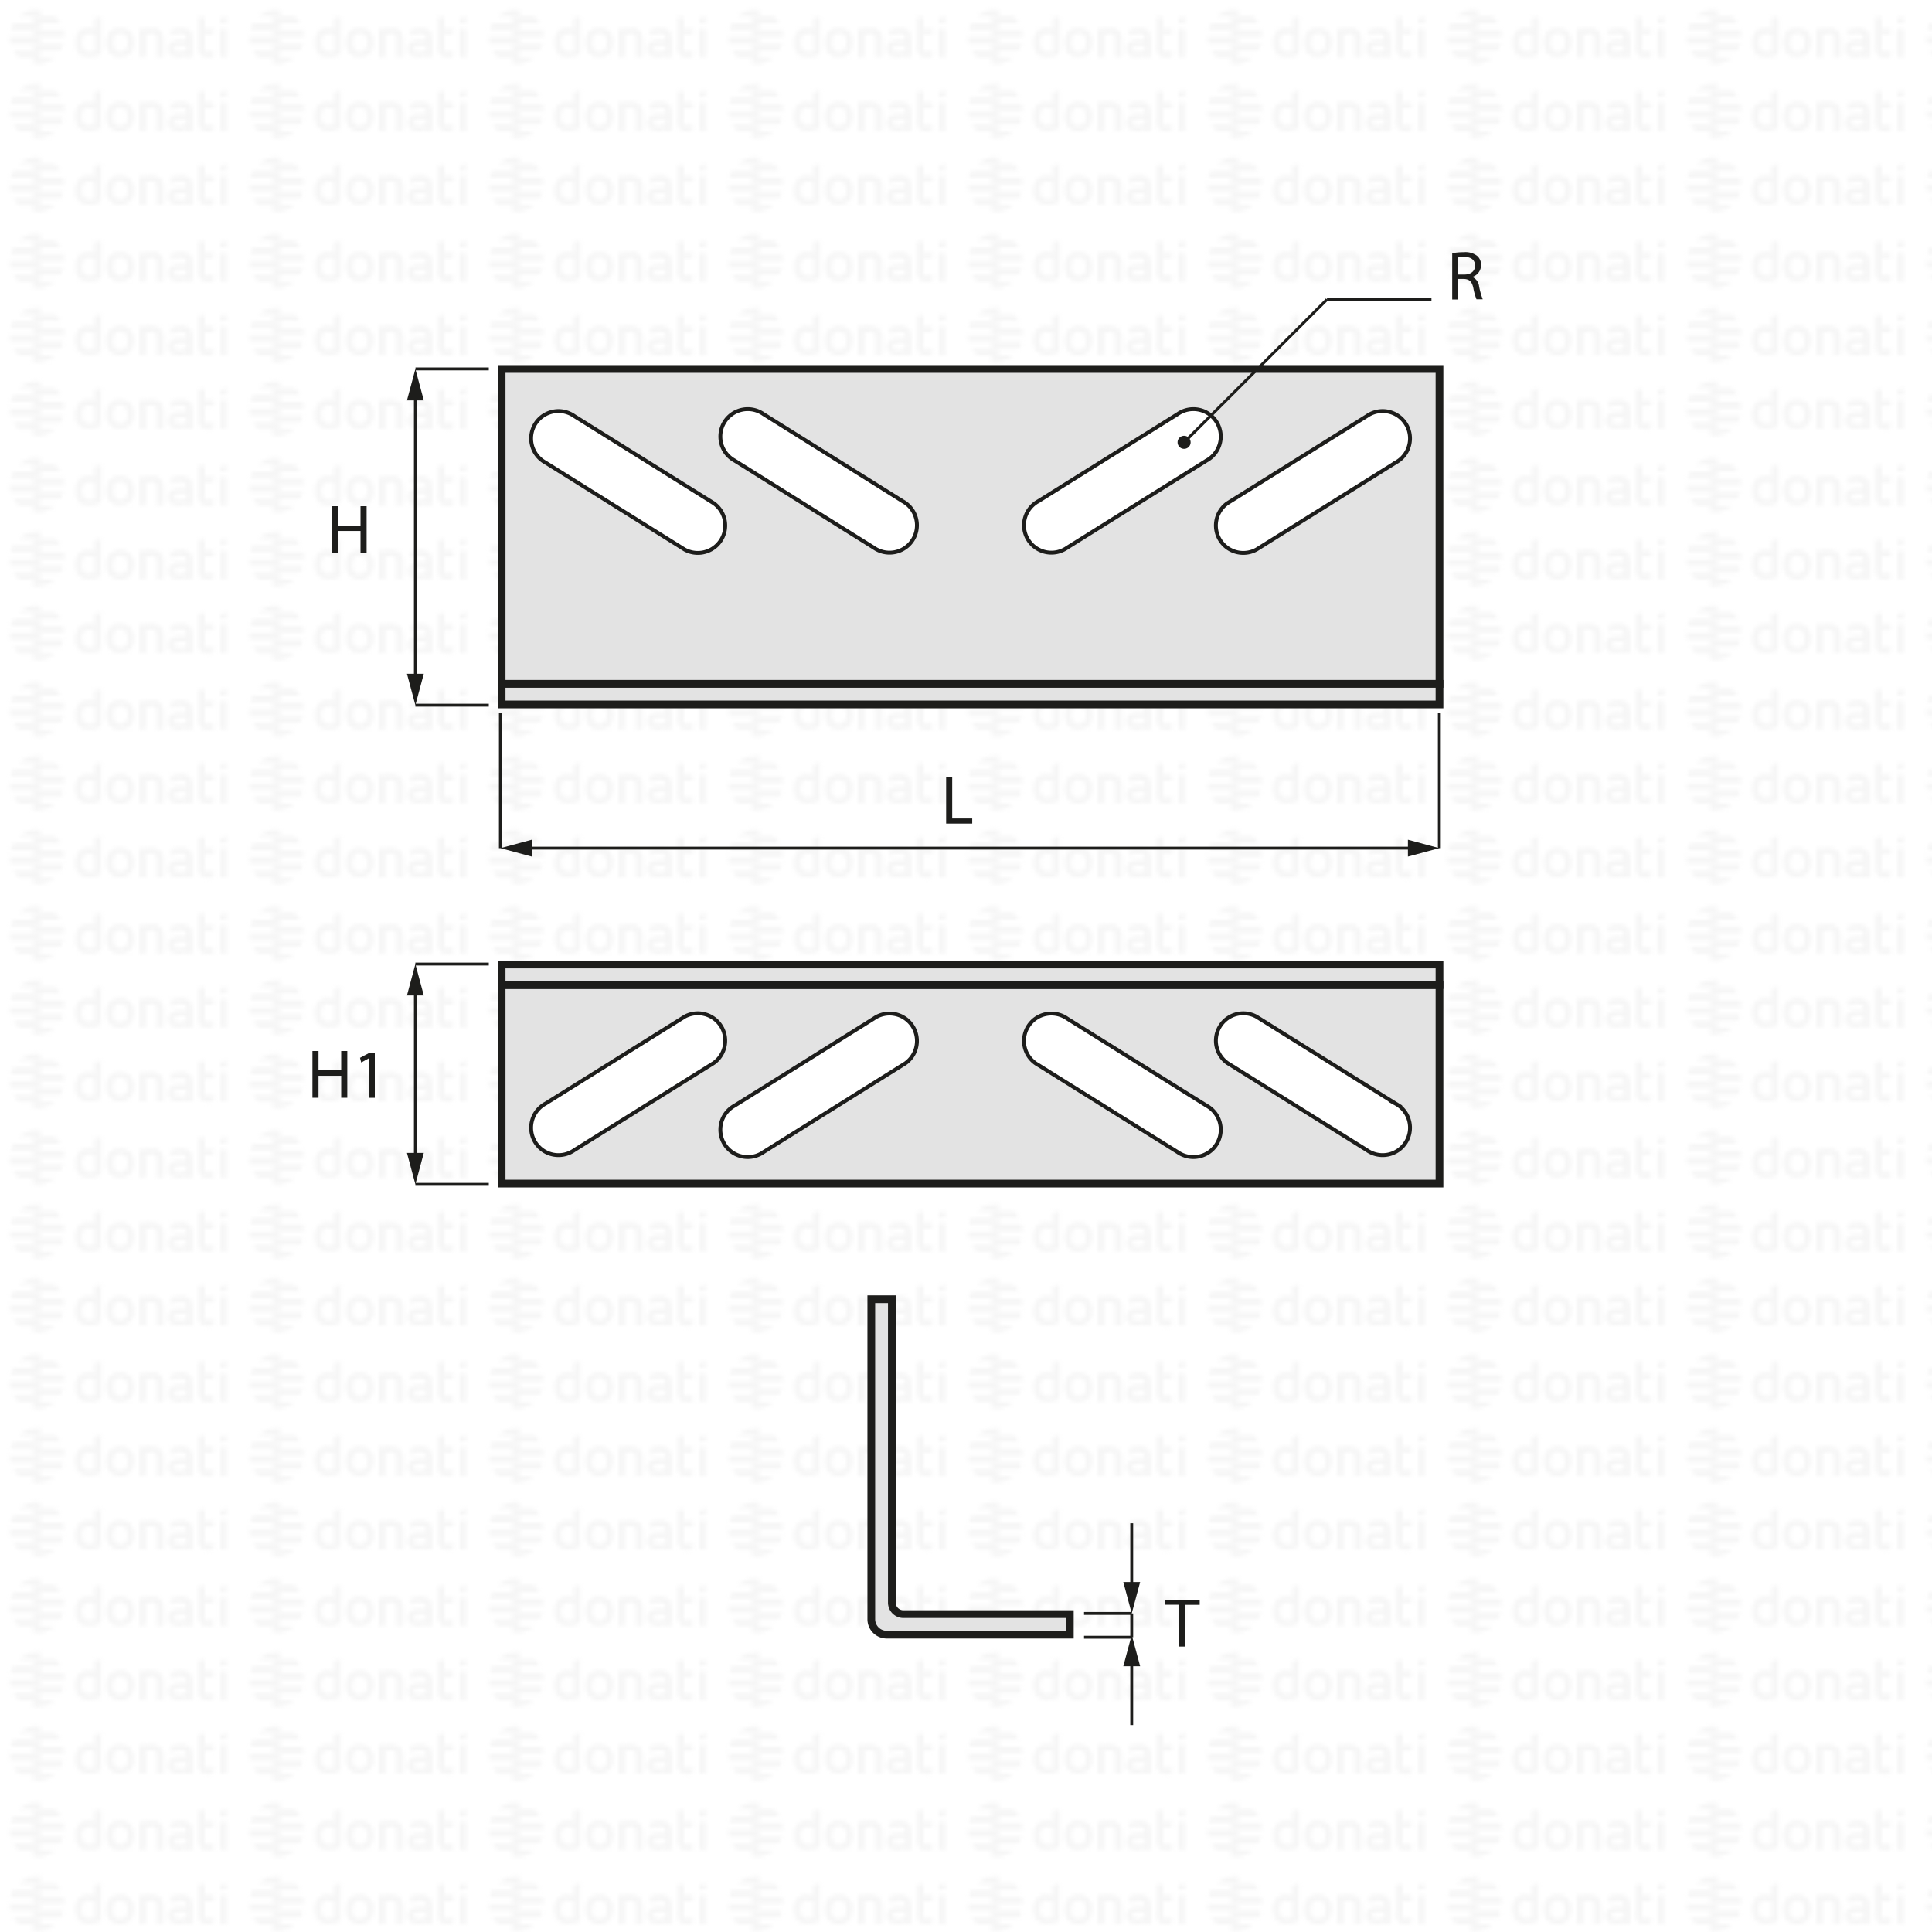 <svg xmlns="http://www.w3.org/2000/svg" xmlns:xlink="http://www.w3.org/1999/xlink" viewBox="0 0 500 500"><defs><style>.cls-1,.cls-6{fill:none;}.cls-2{fill:#f6f6f6;}.cls-3{fill:url(#DONATI_WATERMARK);}.cls-4{fill:#e3e3e3;stroke-width:2px;}.cls-4,.cls-5,.cls-6{stroke:#1d1d1b;stroke-miterlimit:10;}.cls-5{fill:#fff;}.cls-6{stroke-width:0.75px;}.cls-7{fill:#1d1d1b;}</style><pattern id="DONATI_WATERMARK" data-name="DONATI WATERMARK" width="61.14" height="57.34" patternUnits="userSpaceOnUse" viewBox="0 0 61.14 57.34"><rect class="cls-1" width="61.14" height="57.34"/><polygon class="cls-2" points="8.55 51.31 8.55 51.31 9.43 51.31 10.57 51.31 10.57 51.31 9.43 51.31 8.55 51.31 8.55 51.31"/><polygon class="cls-2" points="8.55 53.08 8.55 53.08 9.23 53.08 10.57 53.08 10.57 53.08 9.23 53.08 8.55 53.08 8.55 53.08"/><polygon class="cls-2" points="10.57 44.26 10.57 44.26 9.69 44.26 8.55 44.26 8.55 44.26 9.69 44.26 10.57 44.26 10.57 44.26"/><path class="cls-2" d="M57,44.21V42.86l1.69-.33v1.68Zm1.69,1.41V53h-1.7V45.62ZM53,47.12v3.43a1.2,1.2,0,0,0,.14.76.82.82,0,0,0,.69.22,5.65,5.65,0,0,0,1.22-.2l.22,0v1.6a7.58,7.58,0,0,1-1.57.23c-1.56,0-2.38-.9-2.38-2.59V42.86L53,42.53v3.08h2.28v1.51ZM49.82,53H48.19v-.27l-.24.06a8.27,8.27,0,0,1-1.86.3c-1.61,0-2.6-.85-2.6-2.22,0-1.08.55-2.37,3.21-2.37h1.47v-.46c0-.76-.39-1.09-1.28-1.09a8.18,8.18,0,0,0-2.13.38l-.56.16v-1.6l.21-.06A8.73,8.73,0,0,1,47,45.42c1.82,0,2.86.95,2.86,2.62v2.74h0V53Zm-1.64-1.72V50h-1.6c-1.24,0-1.4.48-1.4.9s.11.8,1.1.8a6.43,6.43,0,0,0,1.39-.21l.51-.13ZM40.57,53v-4.7c0-.92-.41-1.32-1.35-1.32a5.76,5.76,0,0,0-1.49.21V53H36V45.6h1.64a8,8,0,0,1,1.65-.17c1.88,0,3,1,3,2.77V53Zm-5.88-3.77c0,2.37-1.39,3.85-3.62,3.85s-3.56-1.48-3.56-3.85,1.38-3.84,3.61-3.84,3.57,1.47,3.57,3.84Zm-1.73,0c0-1.53-.67-2.37-1.89-2.37-1.52,0-1.84,1.29-1.84,2.37s.33,2.38,1.89,2.38S33,50.34,33,49.26Zm-6.8,2.28a1.16,1.16,0,0,1-1,1.22,8,8,0,0,1-2.25.32c-2.17,0-3.47-1.42-3.47-3.79s1.24-3.84,3.4-3.84a5.54,5.54,0,0,1,1.62.29V42.86l.19,0,.61-.12.6-.11.29-.06v9Zm-1.69-.19V47.26A7,7,0,0,0,23,47c-1.23,0-1.83.75-1.83,2.27s.63,2.28,1.87,2.28a6,6,0,0,0,1.46-.2ZM10.63,47.79H8.55V46h7.84a6.92,6.92,0,0,1,.22,1.77Zm.75-3.53H8.55V42.49h5.67a7.07,7.07,0,0,1,1.45,1.77ZM9.89,49.55h6.5a7,7,0,0,1-.72,1.76H8.55V49.55Zm0,3.53h4.34a7,7,0,0,1-3.65,1.68h-.08a5.74,5.74,0,0,1-.93.07,7.79,7.79,0,0,1-1-.07h0V53.08Z"/><path class="cls-2" d="M9.88,53.08h-5a7.17,7.17,0,0,1-1.44-1.76h7.12v1.76Zm0-3.53H2.72a7.25,7.25,0,0,1-.22-1.76h8.07v1.76ZM9.22,46H2.72a6.82,6.82,0,0,1,.73-1.76h7.12V46Zm0-3.53H4.89a7.11,7.11,0,0,1,3.66-1.68h.07a7.3,7.3,0,0,1,.94-.07,7.93,7.93,0,0,1,1,.07h0v1.68Z"/><polygon class="cls-2" points="8.55 32.2 8.55 32.2 9.43 32.2 10.57 32.2 10.57 32.2 9.43 32.2 8.55 32.2 8.55 32.2"/><polygon class="cls-2" points="8.55 33.96 8.55 33.97 9.23 33.97 10.57 33.97 10.57 33.96 9.23 33.96 8.55 33.96 8.55 33.96"/><polygon class="cls-2" points="10.57 25.14 10.57 25.14 9.69 25.14 8.55 25.14 8.55 25.14 9.69 25.14 10.57 25.14 10.57 25.14"/><path class="cls-2" d="M57,25.09V23.74l1.69-.32v1.67Zm1.69,1.42v7.4h-1.7v-7.4ZM53,28v3.44a1.22,1.22,0,0,0,.14.76.85.85,0,0,0,.69.22,5.65,5.65,0,0,0,1.22-.2l.22,0v1.59A7.58,7.58,0,0,1,53.7,34c-1.56,0-2.38-.89-2.38-2.59V23.74L53,23.42v3.07h2.28V28Zm-3.19,5.91H48.19v-.27L48,33.7a8.27,8.27,0,0,1-1.86.3c-1.61,0-2.6-.84-2.6-2.21,0-1.08.55-2.37,3.21-2.37h1.47V29c0-.76-.39-1.1-1.28-1.1a8.63,8.63,0,0,0-2.13.38l-.56.17v-1.6l.21-.06A8.79,8.79,0,0,1,47,26.3c1.82,0,2.86,1,2.86,2.63v2.73h0v2.25ZM48.18,32.2V30.84h-1.6c-1.24,0-1.4.48-1.4.9s.11.79,1.1.79a6.43,6.43,0,0,0,1.39-.21l.51-.12Zm-7.61,1.71v-4.7c0-.92-.41-1.31-1.35-1.31a5.76,5.76,0,0,0-1.49.21v5.8H36V26.49h1.64a7.39,7.39,0,0,1,1.65-.17c1.88,0,3,1,3,2.77v4.81Zm-5.88-3.76c0,2.37-1.39,3.84-3.62,3.84s-3.56-1.47-3.56-3.84,1.38-3.85,3.61-3.85,3.57,1.47,3.57,3.85Zm-1.73,0c0-1.54-.67-2.38-1.89-2.38-1.52,0-1.84,1.29-1.84,2.38s.33,2.37,1.89,2.37S33,31.23,33,30.15Zm-6.8,2.27a1.16,1.16,0,0,1-1,1.23,8.39,8.39,0,0,1-2.25.32c-2.17,0-3.47-1.42-3.47-3.8s1.24-3.83,3.4-3.83a5.47,5.47,0,0,1,1.62.28V23.74l.19,0,.61-.12.6-.12.29,0v9Zm-1.69-.19V28.15a7,7,0,0,0-1.5-.26c-1.23,0-1.83.74-1.83,2.27s.63,2.27,1.87,2.27a5.52,5.52,0,0,0,1.46-.2ZM10.63,28.67H8.55V26.91h7.84a6.79,6.79,0,0,1,.22,1.76Zm.75-3.53H8.55V23.38h5.67a7,7,0,0,1,1.45,1.76Zm-1.49,5.3h6.5a7.32,7.32,0,0,1-.72,1.76H8.55V30.44Zm0,3.53h4.34a7,7,0,0,1-3.65,1.68h-.08a7.14,7.14,0,0,1-.93.07,6.27,6.27,0,0,1-1-.08h0V34Z"/><path class="cls-2" d="M9.88,34h-5A7,7,0,0,1,3.45,32.2h7.12V34Zm0-3.52H2.72a7.4,7.4,0,0,1-.22-1.77h8.07v1.77Zm-.67-3.53H2.72a6.88,6.88,0,0,1,.73-1.77h7.12v1.77Zm0-3.53H4.89a7,7,0,0,1,3.66-1.69h.07a7.3,7.3,0,0,1,.94-.07,7.93,7.93,0,0,1,1,.08h0v1.69Z"/><polygon class="cls-2" points="8.55 13.09 8.55 13.09 9.43 13.09 10.57 13.09 10.57 13.09 9.43 13.09 8.55 13.09 8.55 13.09"/><polygon class="cls-2" points="8.55 14.85 8.55 14.85 9.23 14.85 10.57 14.85 10.57 14.85 9.23 14.85 8.55 14.85 8.55 14.85"/><polygon class="cls-2" points="10.57 6.03 10.57 6.03 9.69 6.03 8.55 6.03 8.55 6.03 9.69 6.03 10.57 6.03 10.57 6.03"/><path class="cls-2" d="M57,6V4.63l1.69-.33V6ZM58.64,7.4v7.4h-1.7V7.4ZM53,8.89v3.43a1.2,1.2,0,0,0,.14.76.83.83,0,0,0,.69.23,5.89,5.89,0,0,0,1.22-.21l.22,0v1.6a7.58,7.58,0,0,1-1.57.23c-1.56,0-2.38-.9-2.38-2.59V4.63L53,4.3V7.38h2.28V8.89ZM49.82,14.8H48.19v-.27l-.24.06a8.27,8.27,0,0,1-1.86.3c-1.61,0-2.6-.85-2.6-2.22,0-1.08.55-2.37,3.21-2.37h1.47V9.84c0-.76-.39-1.09-1.28-1.09a8.18,8.18,0,0,0-2.13.38l-.56.16V7.7l.21-.06A8.46,8.46,0,0,1,47,7.19c1.82,0,2.86,1,2.86,2.63v2.73h0V14.8Zm-1.64-1.72V11.72h-1.6c-1.24,0-1.4.48-1.4.9s.11.8,1.1.8a6.43,6.43,0,0,0,1.39-.21l.51-.13ZM40.57,14.8V10.1c0-.92-.41-1.31-1.35-1.31a5.61,5.61,0,0,0-1.49.2V14.8H36V7.37h1.64v0a7.5,7.5,0,0,1,1.65-.18c1.88,0,3,1,3,2.77V14.8ZM34.69,11c0,2.37-1.39,3.85-3.62,3.85S27.51,13.4,27.51,11s1.38-3.84,3.61-3.84S34.69,8.66,34.69,11ZM33,11c0-1.53-.67-2.37-1.89-2.37-1.52,0-1.84,1.29-1.84,2.37s.33,2.38,1.89,2.38S33,12.12,33,11Zm-6.8,2.28a1.15,1.15,0,0,1-1,1.22,8,8,0,0,1-2.25.32c-2.17,0-3.47-1.42-3.47-3.79s1.24-3.84,3.4-3.84a5.54,5.54,0,0,1,1.62.29V4.63l.19,0,.61-.12.6-.11.29-.06v9Zm-1.69-.19V9A7,7,0,0,0,23,8.77c-1.23,0-1.83.75-1.83,2.27s.63,2.28,1.87,2.28a6,6,0,0,0,1.46-.2ZM10.63,9.56H8.55V7.79h7.84a6.92,6.92,0,0,1,.22,1.77ZM11.38,6H8.55V4.26h5.67A7.07,7.07,0,0,1,15.67,6ZM9.89,11.32h6.5a7.23,7.23,0,0,1-.72,1.77H8.55V11.32Zm0,3.53h4.34a7,7,0,0,1-3.65,1.68h-.08a5.74,5.74,0,0,1-.93.06,6.28,6.28,0,0,1-1-.07h0V14.85Z"/><path class="cls-2" d="M9.88,14.85h-5a7,7,0,0,1-1.44-1.76h7.12v1.76Zm0-3.53H2.72A7.25,7.25,0,0,1,2.5,9.56h8.07v1.76ZM9.22,7.79H2.72A7,7,0,0,1,3.45,6h7.12V7.79Zm0-3.53H4.89A7.11,7.11,0,0,1,8.55,2.58h.07a7.3,7.3,0,0,1,.94-.07,7.93,7.93,0,0,1,1,.07h0V4.26Z"/></pattern></defs><title>GE01011</title><g id="WATERMARK"><rect class="cls-3" width="500" height="500"/></g><g id="ILLUSTRAZIONE"><path class="cls-4" d="M230.81,414.74v-78.5h-5.32v82.81a4,4,0,0,0,4,4h47.38v-5.31H233.81A3,3,0,0,1,230.81,414.74Z"/><rect class="cls-4" x="129.82" y="95.48" width="242.72" height="81.5" transform="translate(502.36 272.47) rotate(-180)"/><rect class="cls-4" x="129.82" y="176.98" width="242.72" height="5.31" transform="translate(502.36 359.28) rotate(-180)"/><path class="cls-5" d="M148.64,107.69l36.06,22.53a7.09,7.09,0,0,1-7.51,12l-36.06-22.53a7.09,7.09,0,1,1,7.51-12Z"/><path class="cls-5" d="M197.62,107.19l36,22.53a7.09,7.09,0,1,1-7.51,12l-36-22.53a7.09,7.09,0,1,1,7.51-12Z"/><path class="cls-5" d="M353.72,107.69l-36.06,22.53a7.09,7.09,0,0,0,7.51,12l36.06-22.53a7.09,7.09,0,1,0-7.51-12Z"/><path class="cls-5" d="M304.74,107.19l-36.05,22.53a7.09,7.09,0,1,0,7.51,12l36.05-22.53a7.09,7.09,0,1,0-7.51-12Z"/><rect class="cls-4" x="129.82" y="254.93" width="242.72" height="51.38" transform="translate(502.36 561.23) rotate(180)"/><rect class="cls-4" x="129.82" y="249.61" width="242.72" height="5.31" transform="translate(502.36 504.54) rotate(180)"/><path class="cls-5" d="M148.64,297.64l36.06-22.53a7.09,7.09,0,0,0-7.51-12l-36.06,22.53a7.09,7.09,0,1,0,7.51,12Z"/><path class="cls-5" d="M197.62,298.14l36-22.53a7.09,7.09,0,1,0-7.51-12l-36,22.53a7.09,7.09,0,1,0,7.51,12Z"/><path class="cls-5" d="M353.72,297.64l-36.06-22.53a7.09,7.09,0,0,1,7.51-12l36.06,22.53a7.09,7.09,0,1,1-7.51,12Z"/><path class="cls-5" d="M304.74,298.14l-36.05-22.53a7.09,7.09,0,1,1,7.51-12l36.05,22.53a7.09,7.09,0,1,1-7.51,12Z"/><line class="cls-6" x1="126.5" y1="95.48" x2="107.53" y2="95.48"/><line class="cls-6" x1="126.5" y1="182.5" x2="107.5" y2="182.5"/><line class="cls-6" x1="107.5" y1="102.14" x2="107.5" y2="175.86"/><polygon class="cls-7" points="105.32 103.63 107.5 95.5 109.68 103.63 105.32 103.63"/><polygon class="cls-7" points="105.32 174.37 107.5 182.5 109.68 174.37 105.32 174.37"/><line class="cls-6" x1="129.5" y1="184.5" x2="129.5" y2="219.5"/><line class="cls-6" x1="372.5" y1="184.5" x2="372.5" y2="219.5"/><line class="cls-6" x1="136.14" y1="219.5" x2="365.86" y2="219.5"/><polygon class="cls-7" points="137.63 221.68 129.5 219.5 137.63 217.32 137.63 221.68"/><polygon class="cls-7" points="364.37 221.68 372.5 219.5 364.37 217.32 364.37 221.68"/><line class="cls-6" x1="126.5" y1="306.5" x2="107.5" y2="306.5"/><line class="cls-6" x1="126.5" y1="249.5" x2="107.5" y2="249.5"/><line class="cls-6" x1="107.5" y1="299.86" x2="107.5" y2="256.14"/><polygon class="cls-7" points="109.68 298.37 107.5 306.5 105.32 298.37 109.68 298.37"/><polygon class="cls-7" points="109.68 257.63 107.5 249.5 105.32 257.63 109.68 257.63"/><path class="cls-7" d="M375.83,65.53a15.7,15.7,0,0,1,3-.26,4.94,4.94,0,0,1,3.51,1,3,3,0,0,1,.95,2.3,3.19,3.19,0,0,1-2.28,3.1v0a3,3,0,0,1,1.78,2.45,18.93,18.93,0,0,0,.94,3.33h-1.62a15.42,15.42,0,0,1-.81-2.9c-.36-1.67-1-2.3-2.43-2.36H377.4V77.5h-1.57Zm1.57,5.52H379c1.68,0,2.74-.91,2.74-2.3,0-1.57-1.14-2.25-2.79-2.27a5.94,5.94,0,0,0-1.55.15Z"/><line class="cls-6" x1="306.39" y1="114.54" x2="343.42" y2="77.5"/><path class="cls-7" d="M307.64,115.67a1.69,1.69,0,1,1,0-2.39A1.69,1.69,0,0,1,307.64,115.67Z"/><line class="cls-6" x1="343.42" y1="77.5" x2="370.46" y2="77.5"/><path class="cls-7" d="M305.17,415.3h-3.69V414h9v1.34h-3.71v10.8h-1.58Z"/><path class="cls-7" d="M244.86,201h1.57v10.82h5.18v1.32h-6.75Z"/><path class="cls-7" d="M87.43,131V136H93.3V131h1.58V143.1H93.3v-5.69H87.43v5.69H85.86V131Z"/><path class="cls-7" d="M82.43,272V277H88.3V272h1.58V284.1H88.3v-5.69H82.43v5.69H80.86V272Z"/><path class="cls-7" d="M95.48,273.87h0l-2,1.1-.31-1.21,2.56-1.36H97v11.7H95.48Z"/><line class="cls-6" x1="280.55" y1="423.72" x2="292.89" y2="423.72"/><line class="cls-6" x1="280.55" y1="417.56" x2="292.89" y2="417.56"/><line class="cls-6" x1="292.89" y1="417.56" x2="292.89" y2="423.72"/><line class="cls-6" x1="292.89" y1="410.92" x2="292.89" y2="394.22"/><polygon class="cls-7" points="295.07 409.43 292.89 417.56 290.71 409.43 295.07 409.43"/><line class="cls-6" x1="292.89" y1="429.74" x2="292.89" y2="446.44"/><polygon class="cls-7" points="290.71 431.23 292.89 423.1 295.07 431.23 290.71 431.23"/></g><g id="CORNICE"><rect class="cls-1" width="500" height="500"/></g></svg>